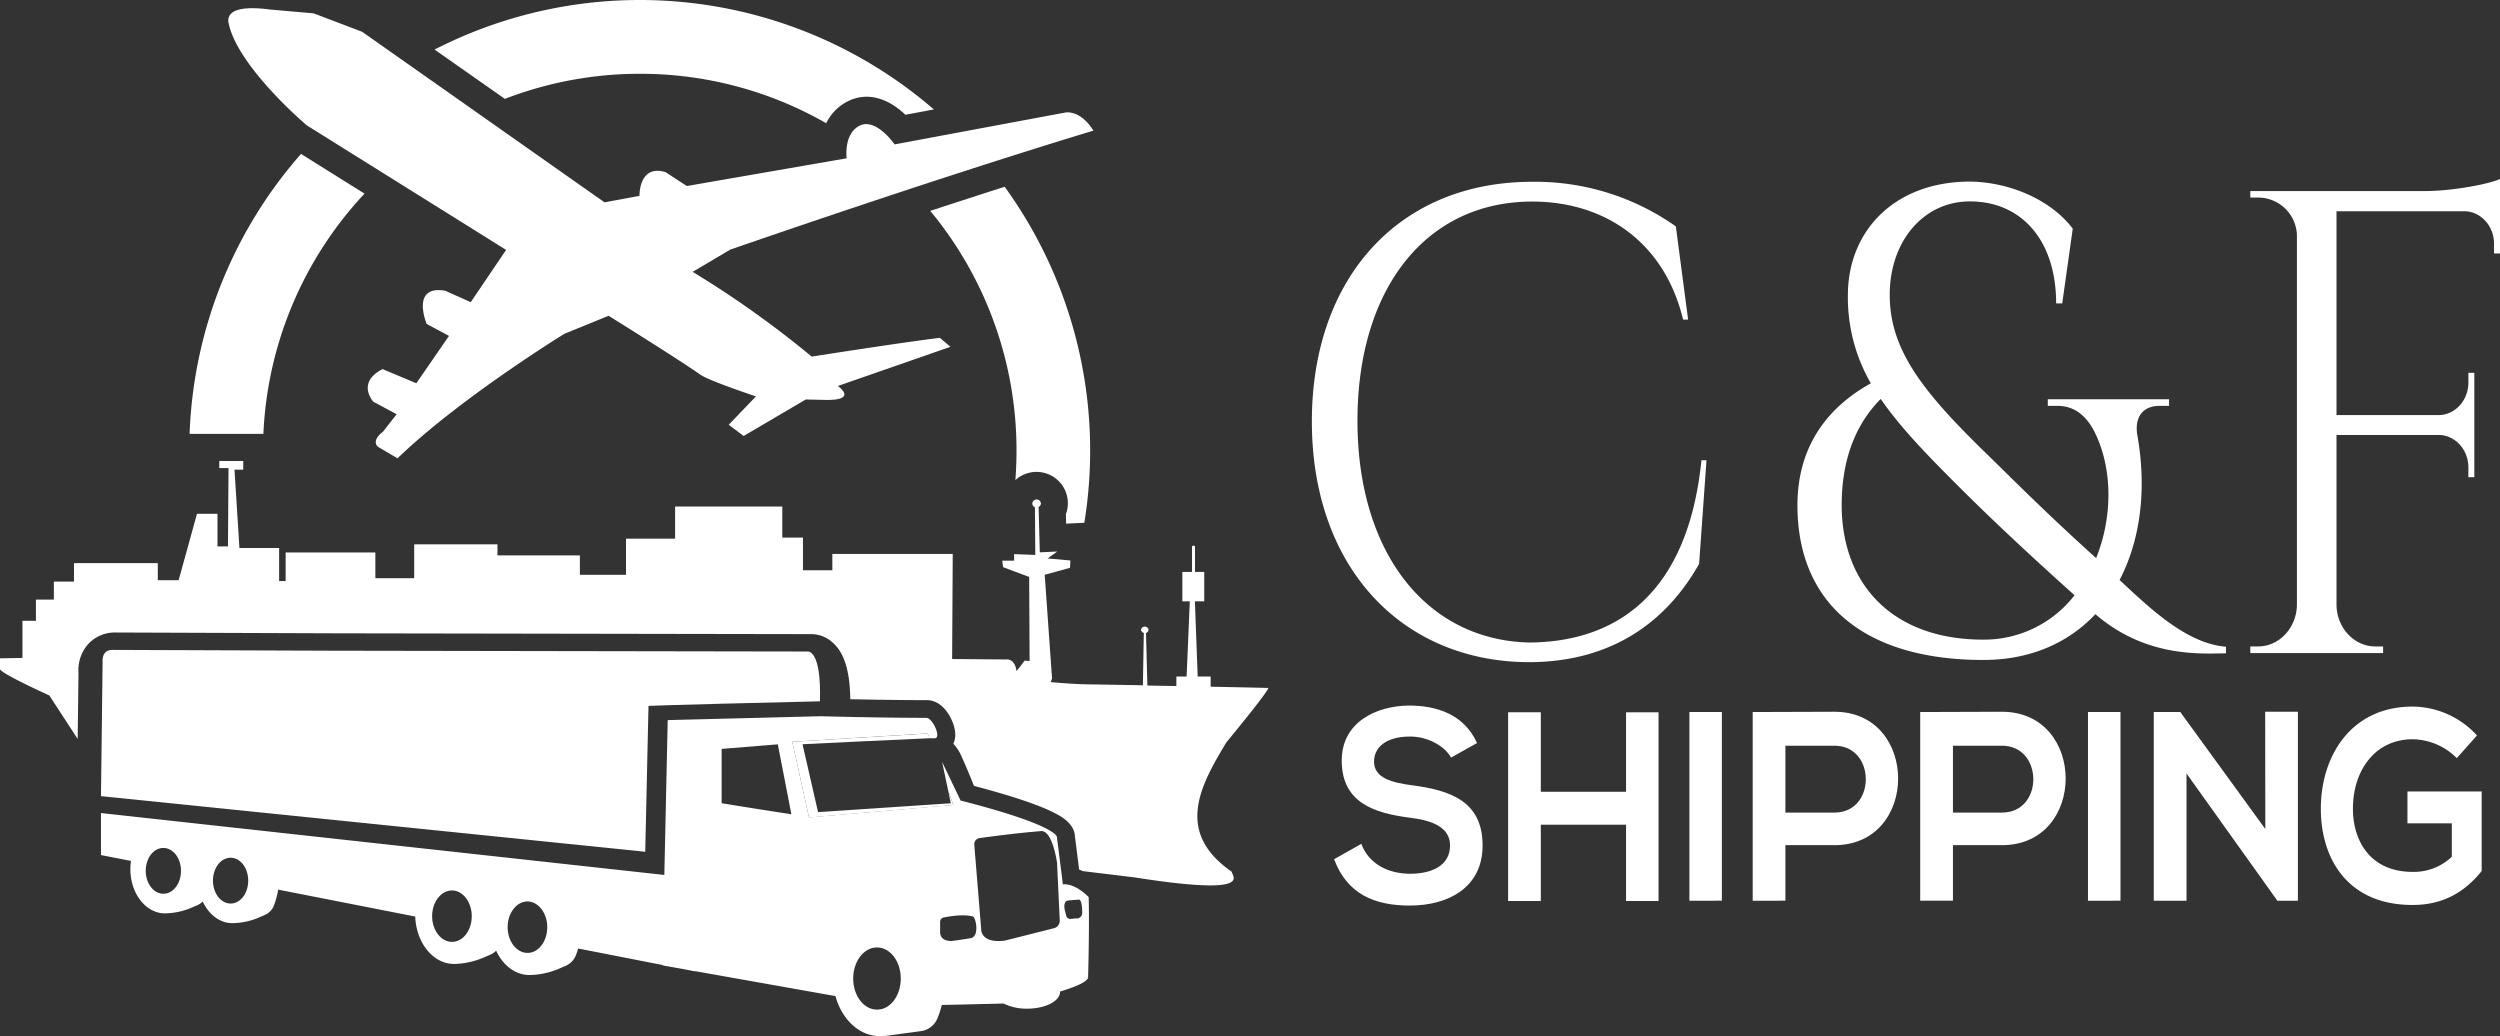 <svg xmlns="http://www.w3.org/2000/svg" viewBox="0 0 643.72 266.8"><rect x="0" y="0" width="643.72" height="266.8" fill="#333333" stroke="none"/><defs><style>.cls-1{fill:#fff;}</style></defs><title>Asset 1</title><g id="Layer_2" data-name="Layer 2"><g id="Layer_1-2" data-name="Layer 1"><g id="Layer_2-2" data-name="Layer 2"><g id="Layer_1-2-2" data-name="Layer 1-2"><path class="cls-1" d="M373.64,195.07c-1.53-2.78-5.74-5.42-10.59-5.42-6.25,0-9.25,2.85-9.25,6.46,0,4.23,4.59,5.41,9.95,6.11,9.32,1.25,18,3.88,18,15.47,0,10.83-8.81,15.48-18.76,15.48-9.13,0-16.15-3-19.47-11.94l7-3.95c2,5.34,7.15,7.7,12.57,7.7s10.28-2,10.28-7.29c0-4.58-4.41-6.45-10.34-7.14-9.13-1.18-17.55-3.82-17.55-14.72,0-10,9.06-14.09,17.29-14.16,7,0,14.17,2.15,17.55,9.65Z"/><path class="cls-1" d="M418.69,232V212.35H396.74V232h-8.42v-48.6h8.42v20.47h21.95V183.41h8.36V232Z"/><path class="cls-1" d="M435,231.92V183.34h8.36v48.58Z"/><path class="cls-1" d="M472.36,217.62H459.72v14.3H451.3V183.34c7,0,14-.07,21.06-.07C494.18,183.27,494.24,217.62,472.36,217.62Zm-12.64-8.39h12.64c10.78,0,10.72-17.22,0-17.22H459.72Z"/><path class="cls-1" d="M515.49,217.62H502.86v14.3h-8.43V183.34c7,0,14-.07,21.06-.07C537.32,183.27,537.38,217.62,515.49,217.62Zm-12.63-8.39h12.63c10.79,0,10.72-17.22,0-17.22H502.86Z"/><path class="cls-1" d="M537.63,231.92V183.34H546v48.58Z"/><path class="cls-1" d="M583.26,183.27h8.42v48.65h-5.23V232L563,199.16v32.76h-8.43V183.34h6.83l21.89,30.12Z"/><path class="cls-1" d="M632.59,195.21a16.32,16.32,0,0,0-11.36-4.86c-9.58,0-15.38,7.91-15.38,17.91,0,8,4.27,16.24,15.38,16.24a14.18,14.18,0,0,0,10.08-3.89V212H619.89v-8.2H639v20.48c-4.4,5.48-10,8.74-17.8,8.74-16.79,0-23.61-12-23.61-24.77,0-13.68,7.85-26.31,23.61-26.31a22.63,22.63,0,0,1,16.59,7.43Z"/><path class="cls-1" d="M393.61,165.44c-26.27-.7-44.08-23-44.08-57.12,0-33.81,17.5-56.42,45-56.42,18.78,0,34.09,10.55,38.84,30.39h1.3l-3.16-24a62.81,62.81,0,0,0-37-11.48c-34.38,0-56.72,24.81-56.72,61.69,0,37.56,23.12,61.86,55.8,62,21.7,0,35.67-10.67,43.91-25.31l1.9-26.67h-1.3C434.57,153.35,415.8,165.36,393.61,165.44Z"/><path class="cls-1" d="M550.36,112.18c-.81-4.58,1.21-7.69,5.79-7.68h2.36v-1.7H527.28v1.7h2.46c4.89,0,8,3.13,10.07,7.74,4.25,9.4,4,21.35-.08,31.47-13.18-11.87-21.81-20.65-28.35-27-16.1-15.68-24.8-26.52-24.8-40.77,0-13.87,8.72-24.08,20.64-24.08,13.29,0,22.21,10,22.21,26.26H531l2.71-19.24c-5.51-7.31-16.05-12-26.48-12.12C488,46.76,475.81,59.3,475.81,76a44.1,44.1,0,0,0,5.91,22.7c-10.85,6-18.9,15.93-18.9,31.41,0,25.34,17.27,39.82,47.85,39.82,12.18,0,21.95-4.43,28.87-11.79,13.21,11.41,27.57,10.09,33.63,10.09v-1.7c-9.92-.82-19-9.31-27.4-17.19C551.1,139.13,552.82,126.1,550.36,112.18ZM510.65,164.7c-23.3,0-36.44-14.19-36.44-34.67,0-10.4,2.85-20.06,10.06-27.31,4.79,7,11.5,14,19.9,22.38,8.21,8.19,16.9,16.4,30,28.17A29.47,29.47,0,0,1,510.65,164.7Z"/><path class="cls-1" d="M643.72,46.09c-2.9,1.33-11.9,3-18.63,3.1H579.43v1.68h2a10,10,0,0,1,10,9.74v95.15c-.1,5.92-4.54,10.69-10,10.69h-2v1.7h34.19v-1.7h-2c-5.47,0-9.91-4.77-10-10.69V112h26.56c4.11.18,7.4,3.85,7.4,8.37v2.5h1.53V96h-1.53v2.5c0,4.58-3.37,8.29-7.56,8.38h-26.4V54.39h33c4.19.09,7.56,3.8,7.56,8.37v2.51h1.56Z"/><path class="cls-1" d="M93.86,49.86,77.51,39.63a115.5,115.5,0,0,0-28.69,72.08h19A96.65,96.65,0,0,1,93.86,49.86Z"/><path class="cls-1" d="M258.71,48.08c-6.54,2.1-13,4.19-19.18,6.22A96.6,96.6,0,0,1,261.74,116c0,2.56-.1,5.11-.29,7.62a8.07,8.07,0,0,1,13,8.79l.06,2.42,4.69-.22a115.81,115.81,0,0,0-20.53-86.55Z"/><path class="cls-1" d="M164.74,19a96.21,96.21,0,0,1,48,12.73,12.25,12.25,0,0,1,5.57-5.65c5.48-2.74,10.88-.3,14.82,3.47l7.33-1.37A115.81,115.81,0,0,0,111.9,12.76L130,25.46A96.39,96.39,0,0,1,164.74,19Z"/><path class="cls-1" d="M317.19,224.48c-14.57-10.08-8.4-21.85-1.4-33.34,12.89-15.69,10.65-14,10.65-14s-2.68-.09-14.71-.32V174.2h-3.34l-.72-19.37h2.41v-7.56H307.7v-6.43a.33.33,0,0,0-.33-.33h-.11a.33.33,0,0,0-.33.33v6.43h-2.49v7.56h1.92l-.82,19.37H302.9v2.45l-7.46-.13L295.08,163a1,1,0,0,0,.66-.92,1,1,0,0,0-1.93,0,1,1,0,0,0,.71.9l-.24,13.47-11.62-.2c-4,0-8-.23-12.11-.62l.34-.92L269,148l6.51-1.79.11-1.89-5.89-.53,2.52-1.78-4.51.21-.31-11.7a1,1,0,0,0,.59-.91,1.11,1.11,0,0,0-2.21,0,1.05,1.05,0,0,0,.67,1l.1,12.28-5.46-.21v1.68h-3.05l.21,1.68,6.72,2.52.11,21.65-1.26-.11-2.1,2.71c-.49-3.45-2.7-3-2.7-3l-13.89-.12.16-27.06h-31v4.2h-7.57v-8.4h-5.32v-8h-27.6v8.27H161.19V148H149.31V143H128.09v-2.84H106.65v8.72h-10v-6.62H73.55v7.36H71.87v-8.51H61.65l-1.27-20.18h2.25v-2.23H56.46v1.82h2.38l-.14,20.18H56V132.3H50.72L46,149.39H40.63V145H19.05v4.76H13.87v4.63H9.25v5.46H5.78v9.56l-5.78.1v2.84c.84,1.37,12.71,6.73,12.71,6.73L20,190.27l.21-17.08A10.09,10.09,0,0,1,22.57,166a9.29,9.29,0,0,1,7.17-3.14h0l56.53.21,122.25.21a8.25,8.25,0,0,1,5.82,2.11c3,2.63,4.49,7.21,4.6,14.65,5.43.11,13,.24,19.74.24,4.52,0,7.29,5.75,7.29,8.88a5.68,5.68,0,0,1-.49,2.36,11.29,11.29,0,0,1,2.24,3.56c.73,1.6,1.76,4,3.07,7.28,9.62,2.53,16.53,4.84,20.57,6.88,1.48.76,5.24,2.65,5.41,6l1.09,8.66c.33.12.63.26.94.4l13.43,1.63C323.92,230.93,316.91,225.32,317.19,224.48Z"/><path class="cls-1" d="M280.32,231s-3.28-3.57-6.64-3.29l-1.54-12.19s.42-2.94-24.8-9.39l-4.76-9.94,1.56,7.37,1.32,3.7-37.15,3.21L204,191l34.89-2.15.44,1.24h1.32c1.89,0-.52-5.25-2.1-5.25-12.29,0-27.21-.42-27.21-.42l-39.41,1-.87,39.87L26,209.35v10.82l7.73,1.51a15,15,0,0,0-.16,2.12c0,6.28,4,11.45,9,11.38a18.13,18.13,0,0,0,7-1.57c.44-.2.89-.37,1.33-.57a4.91,4.91,0,0,0,1.3-.91c1.57,3.36,4.44,5.62,7.73,5.57a18,18,0,0,0,7-1.56l1.33-.58a4.4,4.4,0,0,0,2.25-2.34,21.59,21.59,0,0,0,1.12-4.15L106.92,236c.24,6.79,4.65,12.28,10.07,12.2a20.17,20.17,0,0,0,7.8-1.76l1.5-.64a5.26,5.26,0,0,0,1.46-1c1.76,3.77,5,6.31,8.68,6.26a20.21,20.21,0,0,0,7.8-1.76c.5-.22,1-.42,1.5-.65a5,5,0,0,0,2.53-2.62c.2-.5.4-1.09.61-1.8l21.79,4.26v.1l5.31.94,3,.59v-.06l36.15,6.42c1.64,6,6.13,10.31,11.43,10.31a5,5,0,0,0,.87-.05H228l9.13-1.24a5.37,5.37,0,0,0,4.17-3.1,23.38,23.38,0,0,0,1.2-3.63l15.91-.37a13.44,13.44,0,0,0,6.08,1.32c4.67,0,8.46-1.94,8.46-4.34v-.07c3.68-1.11,6.83-2.38,7.22-3.54C280.55,237.39,280.32,231,280.32,231Zm-238.26-.87c-2.5,0-4.53-2.64-4.53-5.9s2-5.89,4.53-5.89,4.54,2.64,4.54,5.89-2,5.9-4.54,5.9Zm17.31,2.52c-2.5,0-4.53-2.64-4.53-5.89s2-5.9,4.53-5.9,4.54,2.64,4.54,5.9-2,5.89-4.54,5.89Zm57,9.87c-2.81,0-5.1-3-5.1-6.62s2.29-6.62,5.1-6.62,5.1,3,5.1,6.62-2.24,6.62-5.06,6.62Zm19.44,2.84c-2.81,0-5.1-3-5.1-6.62s2.29-6.62,5.1-6.62,5.1,3,5.1,6.62-2.24,6.62-5.06,6.62Zm50-38.53v-14l14.46-1.17s.08.34,3.5,18c-9.58-1.46-17.9-2.83-17.9-2.83Zm40,53.13c-3.38,0-6.12-3.56-6.12-8s2.74-8,6.12-8,6.12,3.56,6.12,8-2.7,8-6.08,8Zm23.88-18.36s-.07.06-4.62.7c-2.83,0-3.07-1.62-3-2.69v-1.78c-.07-1.26.45-1.38.75-1.55,4.49-.94,6.83-.52,7.61-.31a.61.61,0,0,1,.42.36,6.43,6.43,0,0,1,.54,3c-.11,2.3-1.66,2.27-1.66,2.27ZM271.4,239l-12.69,3.2c-6.35.78-6.07-3-6.07-3l-1.77-21.66a1.58,1.58,0,0,1,1.29-1.73c3-.42,10.33-1.39,15.76-1.79,3.05-.55,4.25,8.08,4.25,8.08l.7,14.8A2,2,0,0,1,271.4,239Zm6-2.56-1.69.17a1.09,1.09,0,0,1-1.18-.83l-.23-.93s-.94-2.87.86-3l1.79-.14.84-.07s.75-.18.85,2.66V235a1.44,1.44,0,0,1-1.24,1.52Z"/><path class="cls-1" d="M204,191l4.31,19.5,37.15-3.21-1.32-3.7.68,3.24-34.18,2.28-4-17.48s26.3-1.29,32.72-1.54l-.44-1.24Z"/><path class="cls-1" d="M155.66,52.1l9-1.68s-.21-8.19,6.73-6.09l5.46,3.57L218,40.76s-.84-6.31,3.36-8.41,9,4.83,9,4.83L274.18,29S278,28,281.54,33.63C238,46.85,188,64.29,188,64.29L178.35,70A257.16,257.16,0,0,1,209,91.82c25.63-4,33-4.83,33-4.83l2.73,2.31-29,10.09s5.67,3.89-3.78,3.57l-4.47-.1-16,9.4-3.84-2.89,7-7.3s-12.71-4.22-14.54-5.76c-5.6-3.93-23.39-15-23.39-15l-11.35,4.62s-26.9,16.53-43,32.08l-5-2.94s-2-1.4,1.26-3.92l3.51-4.49-6-3.22s-4.48-4.9,2.38-8.4l8.69,3.64,8.41-12.19-5.75-3.08s-4.2-10.09,4.77-8.55l6.58,2.94,9.11-13.45L79,32.28S60.74,16.87,58.78,5.52c0-1-.15-4.48,10.64-3.08l11.35,1L93.24,8.18Z"/><path class="cls-1" d="M28.91,167.34l56.53.21,122.52.21s3.58-.63,3.16,12.82c-42.46,1-44.14,1.19-44.14,1.19l-.84,37.55L26,205l.42-34.47S26,167.34,28.91,167.34Z"/></g></g></g></g></svg>